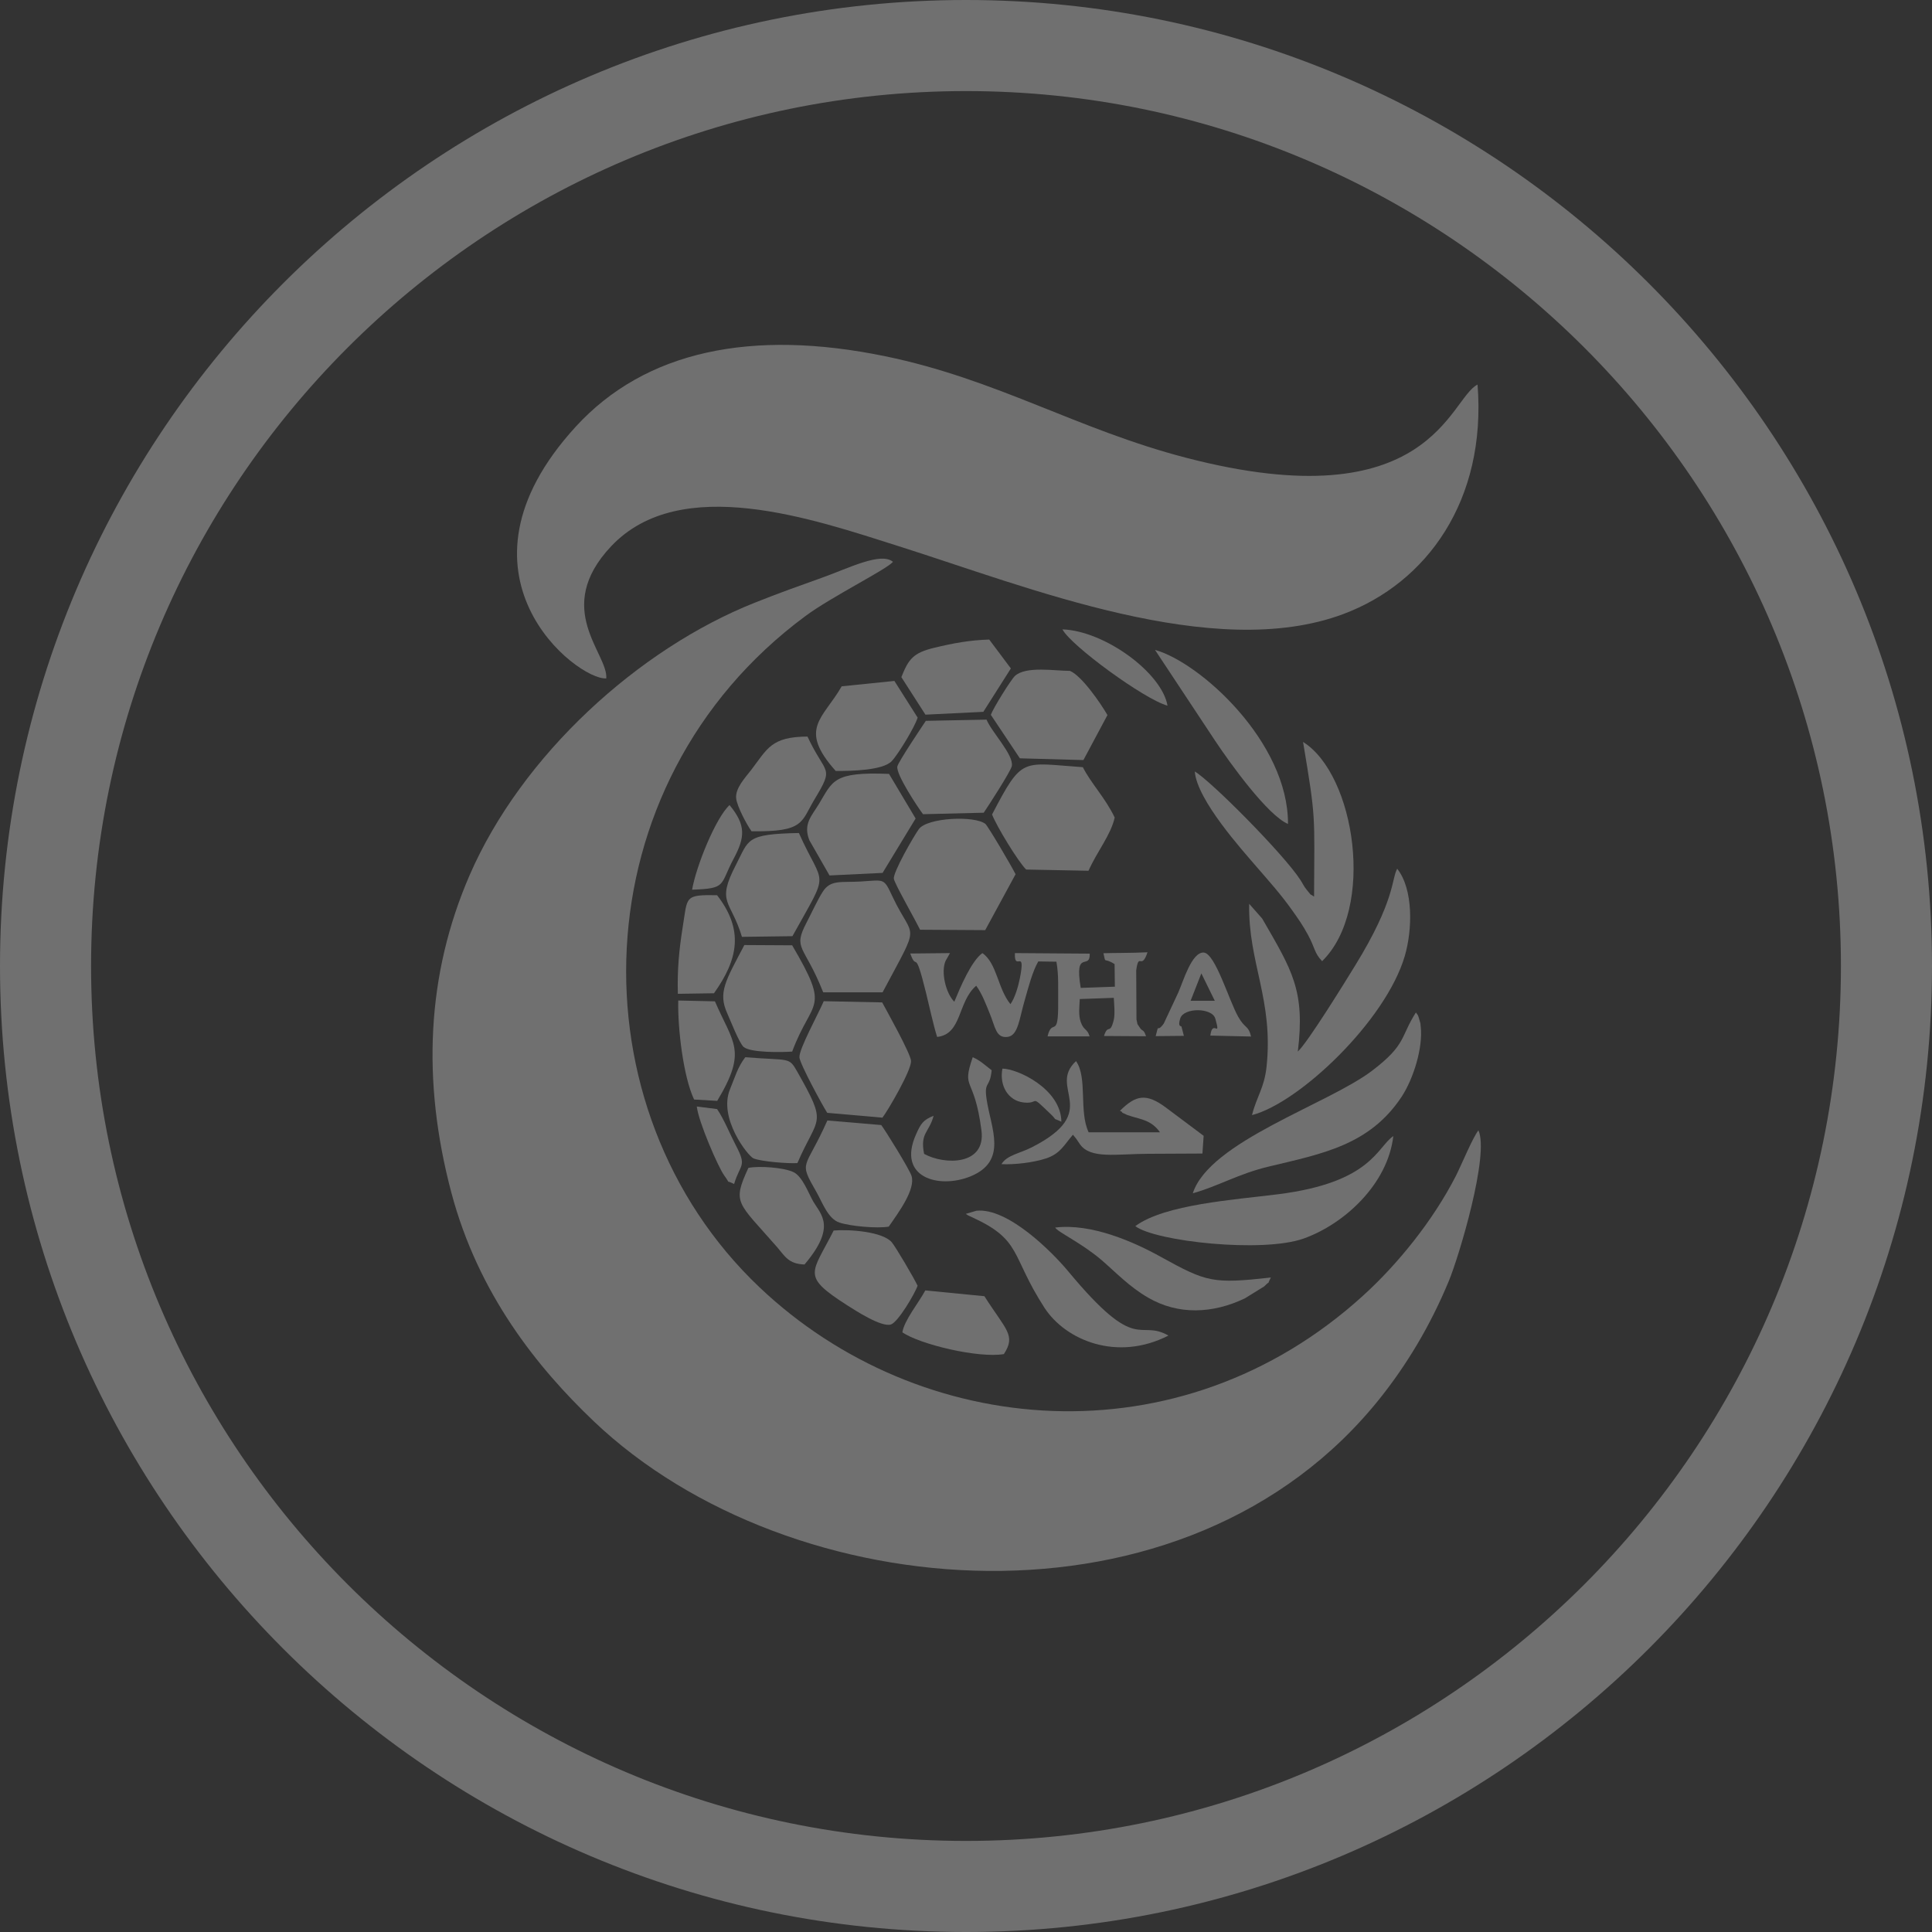 <?xml version="1.0" encoding="UTF-8"?><svg id="Livello_1" xmlns="http://www.w3.org/2000/svg" viewBox="0 0 143.82 143.82"><rect x="0" y="0" width="143.82" height="143.82" fill="#333333" stroke="none"/><g opacity=".3"><path d="m110.05,84.15c-.44.57-1.24,2.53-1.67,3.38-1.72,3.36-4.34,6.58-6.89,8.9-13.66,12.44-33.04,10.71-44.97-.62-13.95-13.25-13.5-37.43,3.45-49.96,1.93-1.43,6.14-3.52,6.5-4.03-.9-.75-3.33.49-5.21,1.16-1.68.6-3.36,1.2-5.06,1.88-8.65,3.43-17.36,11.34-21.25,20.31-3.19,7.37-3.56,15.28-1.35,23.61,2,7.53,6.38,13,10.6,17.02,14.59,13.89,44.17,16.42,58.6-1.8,1.86-2.35,3.63-5.2,5.06-8.66.74-1.78,3.04-9.42,2.19-11.21" fill="#fff" fill-rule="evenodd"/><path d="m45.13,50.51c.17-1.85-4.03-5.19.37-9.85,5.16-5.46,15.06-2.01,21.4,0,9.59,3.03,23.44,8.66,33.1,5.05,6.21-2.32,10.67-8.46,9.99-17.08-2.09,1.01-3.47,10.18-21.68,5.45-8.13-2.11-14.07-5.84-22.41-7.56-9.94-2.05-17.86-.41-23.04,5.24-10.08,11.01.13,18.89,2.26,18.74" fill="#fff" fill-rule="evenodd"/><path d="m96.61,78.29c.56-4.57-.43-6.06-2.65-9.91l-.97-1.1c-.08,4.42,1.83,7.15,1.29,12.16-.17,1.55-.73,2.18-1.08,3.57,3.52-.91,9.95-7.01,11.37-11.83.58-1.97.65-4.98-.56-6.51-.43.74-.12,2.32-3.14,7.22-.73,1.19-3.53,5.73-4.27,6.4" fill="#fff" fill-rule="evenodd"/><path d="m97.84,66.76c-.48-.35-.07.08-.58-.54-.18-.21-.27-.43-.46-.72-1.24-1.92-6.66-7.37-7.86-8.07.17,2.14,3.55,5.87,4.63,7.13.88,1.02,1.76,1.99,2.61,3.19.44.62.78,1.09,1.18,1.83.54.98.46,1.35,1.06,1.97,3.98-3.9,2.47-13.89-1.42-16.32.97,5.79.85,5.29.82,11.52" fill="#fff" fill-rule="evenodd"/><path d="m68.49,69.21l4.85.03,2.26-4.16c-.26-.54-2.06-3.6-2.25-3.75-.8-.63-4.32-.47-4.95.39-.36.49-1.94,3.23-1.86,3.7.06.37,1.54,2.95,1.95,3.79" fill="#fff" fill-rule="evenodd"/><path d="m88.79,88.83c1.88-.52,3.42-1.46,5.66-1.99,4-.96,7.5-1.59,9.89-5.2.88-1.34,1.6-3.66,1.42-5.22-.06-.48.05.05-.08-.44-.14-.5-.12-.38-.28-.61-1.17,1.84-.7,2.38-3.24,4.32-3.28,2.51-12.14,5.28-13.37,9.15" fill="#fff" fill-rule="evenodd"/><path d="m61.57,82.84l4.12.36c.45-.6,2.14-3.5,2.13-4.21-.01-.53-1.85-3.81-2.15-4.37l-4.35-.09c-.38.9-1.85,3.57-1.81,4.18.03.48,1.73,3.61,2.07,4.13" fill="#fff" fill-rule="evenodd"/><path d="m75.22,74.75c-.95-1.15-1-3.05-2.09-3.8-.83.59-1.67,2.6-2.09,3.62-.64-.64-1.01-2.22-.65-3.04l.33-.58-2.96.03c.53,1.45.29-.64,1.17,2.91.25,1.01.54,2.38.83,3.3,1.87-.2,1.51-2.62,2.91-3.81.43.58.72,1.37,1,2.05.43,1.04.46,1.85,1.32,1.76.81-.08.89-1.38,1.29-2.73.3-1.05.58-2.14,1.01-2.89l1.35.02c.18,1,.12,2,.13,2.98.03,2.89-.45,1.14-.79,2.58h3.13c-.18-.61-.42-.4-.66-1.07-.18-.52-.1-1.15-.07-1.71l2.53-.09c.03.49.1,1.21,0,1.64-.29,1.18-.42.24-.73,1.2l3.13.02c-.19-.59-.26-.3-.48-.67-.24-.38-.1-.04-.23-.58l-.02-3.66c.2-1.42.38.05.84-1.34-1.28.06-2.4.04-3.28.07.2.87-.03.26.83.81l.02,1.68-2.54.09c-.5-2.95.71-1.27.67-2.55l-5.57-.04c-.06,1.47.83-.47.37,1.87-.12.62-.38,1.48-.69,1.91" fill="#fff" fill-rule="evenodd"/><path d="m73.85,60.63c.32.85,1.95,3.53,2.54,4.1l4.64.09c.65-1.46,1.65-2.64,1.95-3.96-.7-1.47-1.77-2.55-2.37-3.75-4.56-.31-4.48-.85-6.76,3.52" fill="#fff" fill-rule="evenodd"/><path d="m84.52,91.28c1.5,1.13,9.44,2.01,12.52.92,3.02-1.07,6.27-4.05,6.68-7.63-1.23.84-1.62,3.45-8.57,4.33-3.23.41-8.44.75-10.63,2.37" fill="#fff" fill-rule="evenodd"/><path d="m61.28,73.87h4.42c2.88-5.42,2.34-3.76.77-7.06-.7-1.48-.57-1.3-2.4-1.19-1.45.09-2.24-.16-2.83.77-.37.58-.86,1.64-1.2,2.29-1.05,2.02-.17,1.62,1.24,5.19" fill="#fff" fill-rule="evenodd"/><path d="m66.16,91.31c.75-1.08,2.02-2.8,1.69-3.79-.17-.51-1.94-3.37-2.25-3.77l-4.01-.34c-1.67,3.76-2.19,2.92-.8,5.35.42.73.84,1.97,1.7,2.25.85.28,2.82.45,3.68.3" fill="#fff" fill-rule="evenodd"/><path d="m68.71,60.61l4.52-.11c.36-.53,2.02-3.1,2.09-3.47.16-.83-1.51-2.54-1.88-3.46l-4.52.09c-.27.4-2.04,3.04-2.12,3.39-.13.57,1.56,3.1,1.91,3.56" fill="#fff" fill-rule="evenodd"/><path d="m61.75,65.17l3.95-.19,2.46-4.05-1.98-3.32c-4.19-.17-4.18.53-5.22,2.24-.54.89-1.19,1.49-.71,2.7l1.5,2.62Z" fill="#fff" fill-rule="evenodd"/><path d="m73.75,53.2l2.17,3.25,4.73.13,1.79-3.35c-.5-.87-1.94-2.96-2.8-3.29-1.14,0-3.25-.37-4.08.37-.29.26-1.64,2.43-1.8,2.9" fill="#fff" fill-rule="evenodd"/><path d="m58.97,78.28c1.5-4.01,2.89-2.98,0-7.91l-3.56-.02c-1.39,2.65-1.98,3.53-1.27,5.09.19.42.9,2.24,1.22,2.5.52.43,2.81.4,3.62.34" fill="#fff" fill-rule="evenodd"/><path d="m55.23,69.74l3.76-.05c2.84-5.12,2.35-3.49.48-7.68-3.99.08-3.7.48-4.68,2.36-1.5,2.89-.39,2.6.44,5.37" fill="#fff" fill-rule="evenodd"/><path d="m59.36,86.58c1.54-3.58,2.29-2.74-.02-6.82-.63-1.11-.55-.79-3.86-1.06-.57.74-.78,1.52-1.14,2.39-.88,2.14,1.33,4.96,1.75,5.14.57.24,2.62.4,3.27.35" fill="#fff" fill-rule="evenodd"/><path d="m62.65,51.1c-1.38,2.41-3.26,3.13-.44,6.29,1.16.01,3.52-.04,4.17-.73.51-.54,1.74-2.59,1.93-3.24l-1.73-2.73-3.93.4Z" fill="#fff" fill-rule="evenodd"/><path d="m68.3,95.7c-.23-.51-1.63-2.89-1.92-3.23-.68-.78-3.1-.97-4.32-.87-1.63,3.24-2.45,3.35,1.01,5.57.63.4,2.52,1.63,3.24,1.43.52-.15,1.78-2.26,2-2.9" fill="#fff" fill-rule="evenodd"/><path d="m71.89,90.36c.23.15.08.07.49.26,3.72,1.71,2.83,2.8,5.37,6.73,1.57,2.42,5.41,4.03,9.23,2.07-2.26-1.28-2.25,1.5-7.45-4.77-1.23-1.48-4.52-4.77-6.85-4.52l-.78.23Z" fill="#fff" fill-rule="evenodd"/><path d="m94.6,95.1c-4.32.48-4.77.35-8.19-1.54-2-1.11-5.16-2.51-7.86-2.18.17.33,1.94,1.13,3.45,2.42,1.09.94,2.08,2,3.47,2.8,2.24,1.3,4.8,1.2,7.2.05l1.44-.89c.58-.58.12.05.5-.67" fill="#fff" fill-rule="evenodd"/><path d="m74.54,86.66c1,.05,2.39-.12,3.31-.42,1.09-.35,1.38-1.04,2.02-1.77l.23.28c.13.18.17.26.3.44.79,1.1,2.69.71,5.04.7l4.07-.02.09-1.32-2.78-2.08c-1.49-1.12-2.27-.96-3.45.22.04.04.13.03.15.1.03.07.12.08.16.1.28.13.12.08.51.2.74.24,1.53.3,2.16,1.2h-5.31c-.74-1.55-.07-4.07-.94-5.3-2.17,2.02,2.02,3.72-3.3,6.42-.9.46-1.85.58-2.25,1.25" fill="#fff" fill-rule="evenodd"/><path d="m67.1,50.41l1.79,2.79,4.31-.21,2.05-3.23-1.61-2.15c-1.44.04-2.68.27-4.09.61-1.59.38-1.92.86-2.45,2.18" fill="#fff" fill-rule="evenodd"/><path d="m55.94,61.88c3.94.06,3.68-.68,4.69-2.37,1.52-2.52.84-1.76-.52-4.68-2.71.02-2.97.89-4.21,2.51-.45.58-1.17,1.34-1.1,2.08.05.58.8,1.99,1.14,2.45" fill="#fff" fill-rule="evenodd"/><path d="m95.88,61.34c.03-6.1-6.56-12.04-9.9-12.96l4.48,6.77c1.15,1.73,3.93,5.57,5.43,6.19" fill="#fff" fill-rule="evenodd"/><path d="m59.89,94.13c2.37-2.8,1.24-3.69.66-4.67-.37-.64-.81-1.89-1.49-2.21-.75-.35-2.59-.47-3.35-.31-1.22,2.66-.82,2.51,2.15,5.91.57.66.83,1.24,2.03,1.28" fill="#fff" fill-rule="evenodd"/><path d="m67.17,99.18c1.32.9,5.66,1.94,7.56,1.62.92-1.41.15-1.79-1.45-4.31l-4.4-.43c-.47.89-1.57,2.22-1.71,3.13" fill="#fff" fill-rule="evenodd"/><path d="m50.46,73.98l2.69-.04c1.82-2.56,2.22-4.73.23-7.3-2.46-.04-2.19.09-2.56,2.38-.27,1.7-.41,3.16-.36,4.96" fill="#fff" fill-rule="evenodd"/><path d="m51.67,81.85l1.72.1c2.26-3.76,1.19-4.26-.17-7.41l-2.73-.06c-.05,2.06.38,5.69,1.18,7.37" fill="#fff" fill-rule="evenodd"/><path d="m68.79,85.89c-.31-1.57.37-1.56.71-2.83-.79.31-.96.59-1.32,1.41-1.42,3.21,1.73,4.04,4.04,3.11,2.83-1.14,1.55-3.58,1.23-5.71-.22-1.43.24-.82.37-2.2-.54-.41-.84-.72-1.41-.97-.86,2.52.11,1.28.65,5.45.34,2.62-2.75,2.58-4.26,1.75" fill="#fff" fill-rule="evenodd"/><path d="m51.52,66.23c2.61-.09,2.04-.33,3.09-2.3.85-1.59.94-2.49-.3-4-1.02.93-2.48,4.52-2.79,6.3" fill="#fff" fill-rule="evenodd"/><path d="m86.91,52.53c-.41-2.43-4.65-5.56-7.82-5.68.6,1.19,6.11,5.22,7.82,5.68" fill="#fff" fill-rule="evenodd"/><path d="m54.65,88.13c.46-1.52.97-1.26.13-2.86-.44-.84-.88-1.95-1.4-2.71l-1.51-.19c.12,1.13,1.6,4.53,2.04,5.13.56.77,0,.26.74.64" fill="#fff" fill-rule="evenodd"/><path d="m79.01,83.5c-.03-2.45-3.28-3.95-4.39-3.95-.24,1.27.43,2.39,1.58,2.52,1.27.14.36-.72,2.02.87.58.56,0,.2.79.56" fill="#fff" fill-rule="evenodd"/><path d="m90.09,77.09l3.04.07c-.2-.85-.44-.56-.95-1.46-.68-1.18-1.71-4.73-2.57-4.79-.9-.06-1.54,2.18-1.9,2.98l-1.08,2.31c-.57.78-.32-.19-.6.93l2.1-.02s-.16-.62-.18-.69c-.02-.06-.3.05-.09-.61.26-.82,2.38-.81,2.61.02.44,1.56-.21-.03-.37,1.25Zm-1.46-2.59l.8-2.04,1,2.04h-1.81Z" fill="#fff" fill-rule="evenodd"/><path d="m71.91,143.82C32.26,143.82,0,111.57,0,71.91S32.26,0,71.91,0s71.91,32.26,71.91,71.91-32.26,71.91-71.91,71.91Zm0-137.04C36,6.78,6.78,36,6.78,71.91s29.22,65.13,65.13,65.13,65.13-29.22,65.13-65.13S107.82,6.78,71.91,6.78Z" fill="#fff"/></g></svg>